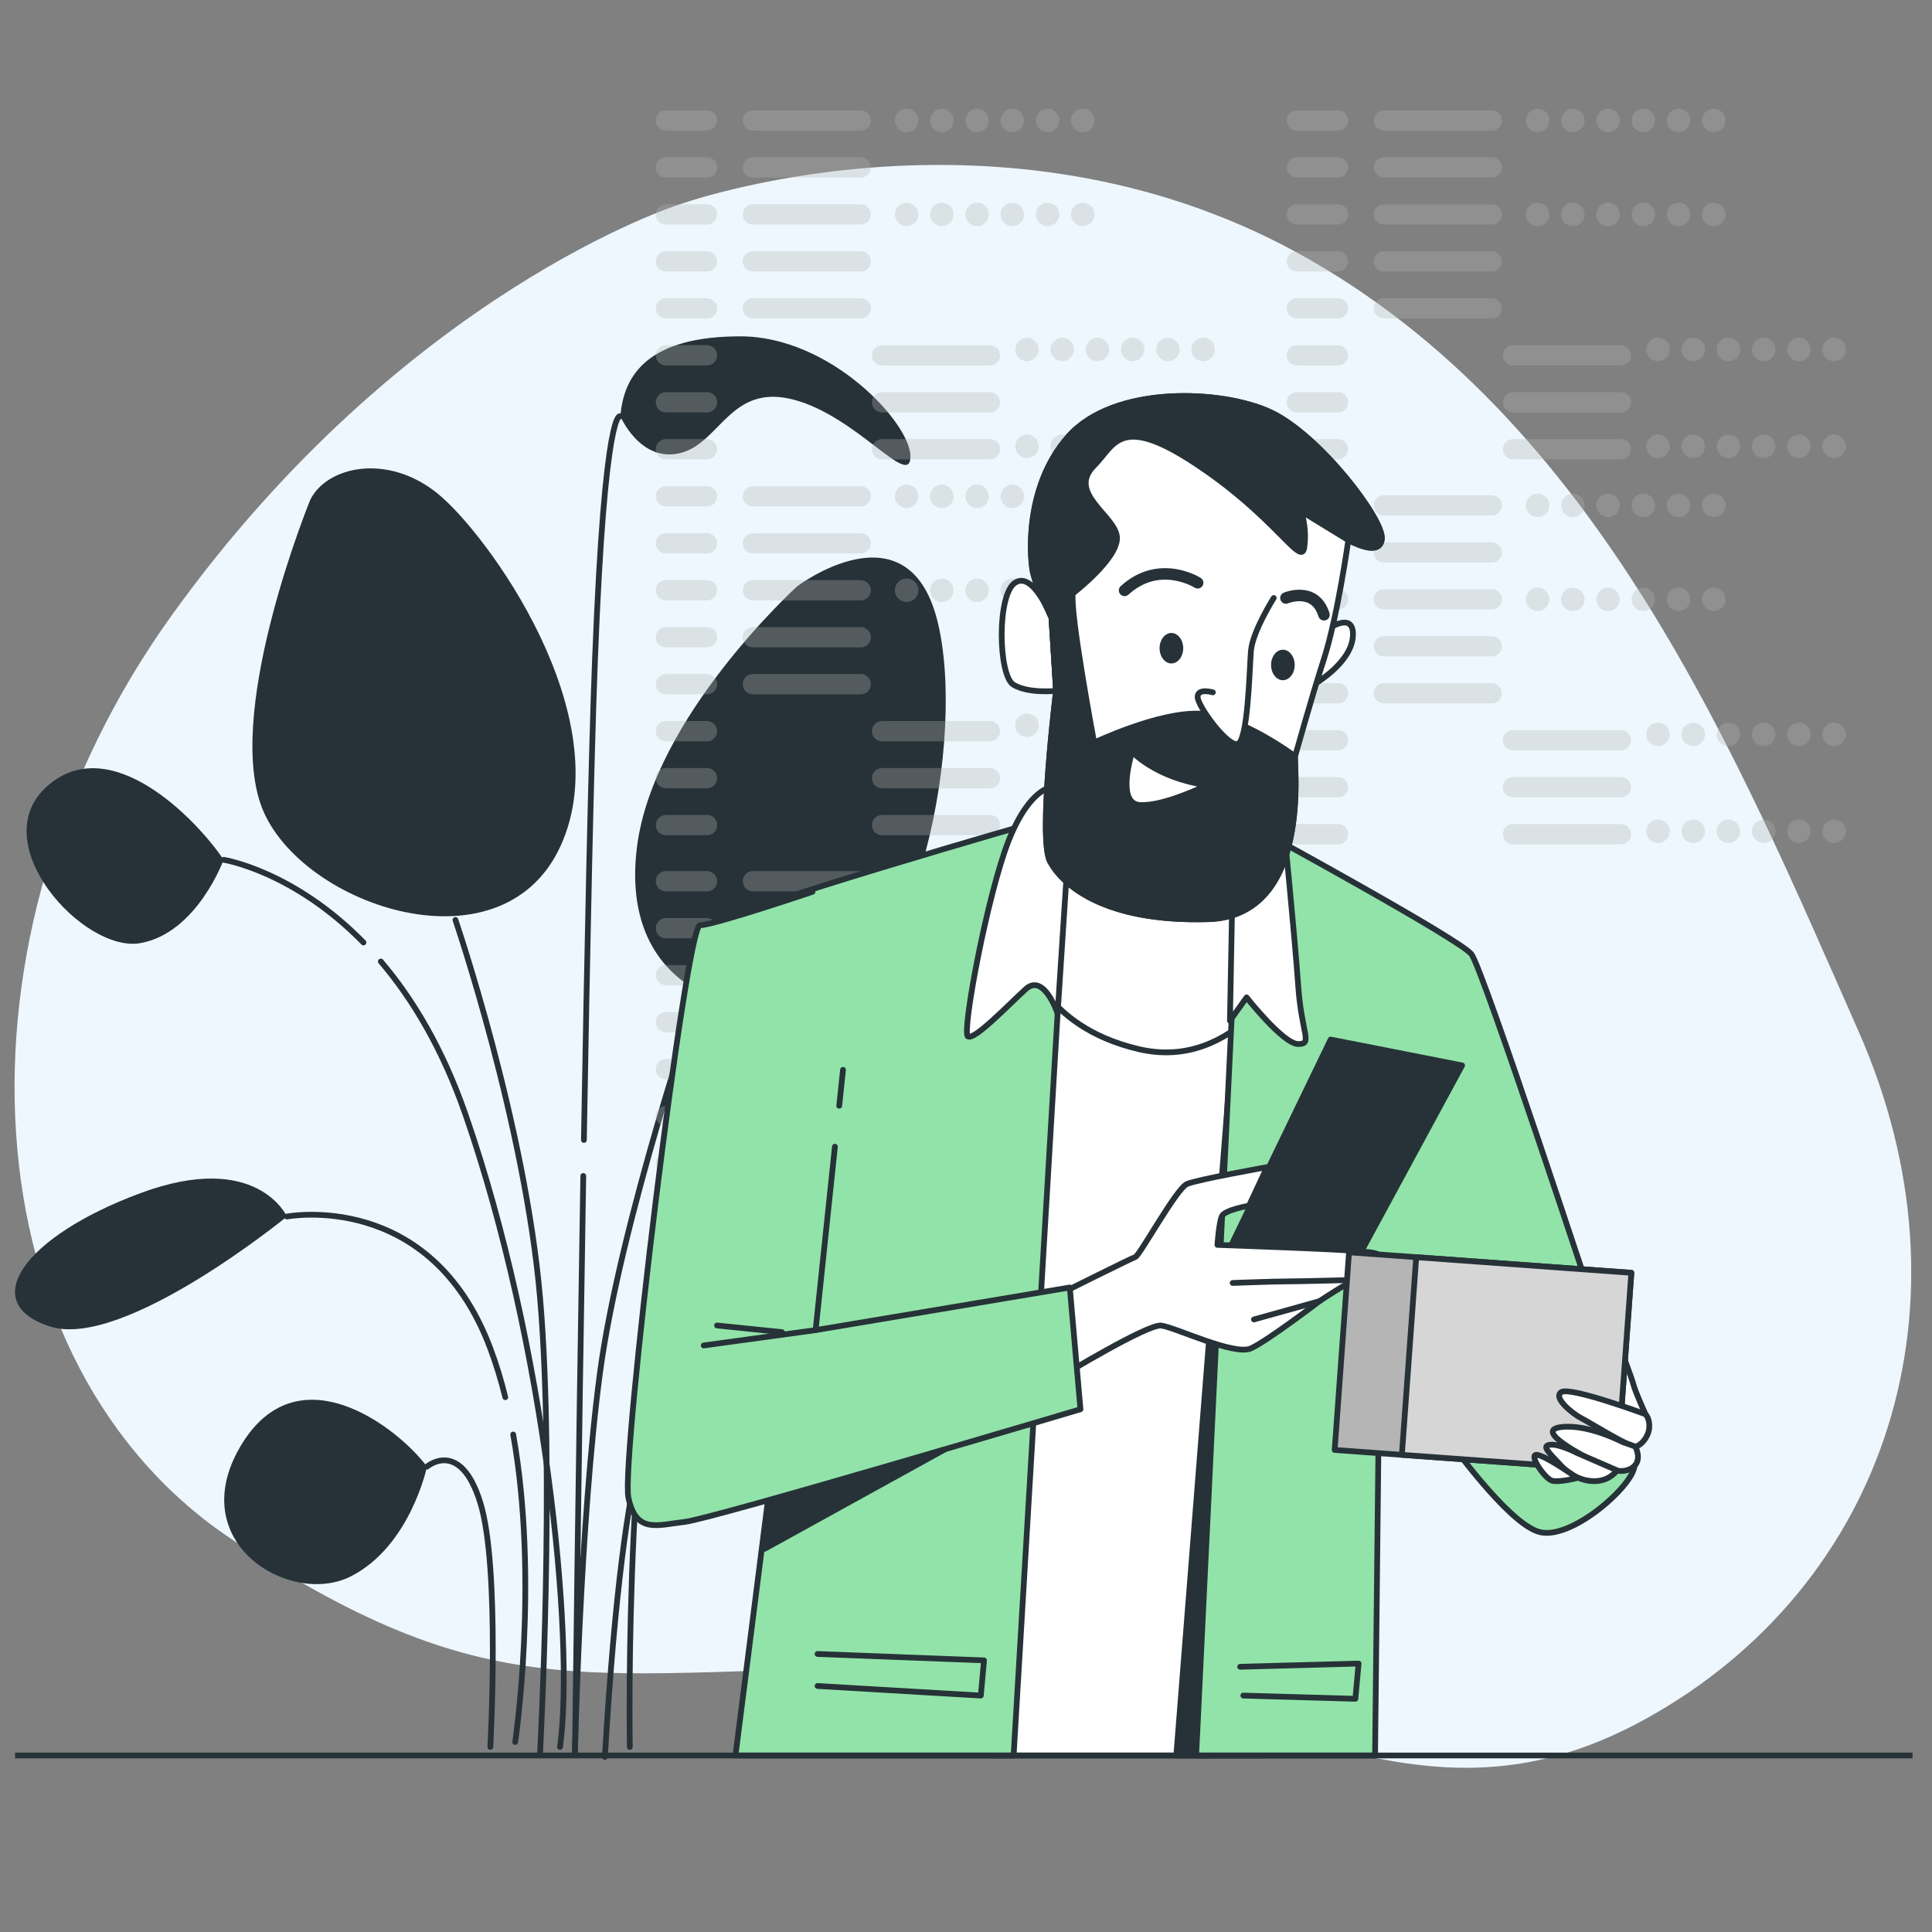 <svg width="336" height="336" viewBox="0 0 336 336" fill="none" xmlns="http://www.w3.org/2000/svg">
<rect x="0" y="0" width="336" height="336" fill="#808080" stroke="none"/>
<g clip-path="url(#clip0_467_2728)">
<path d="M117.904 35.648C117.904 35.648 173.619 15.335 225.884 44.103C278.149 72.872 302.299 131.997 323.209 179.319C344.12 226.641 328.283 275.716 286.134 298.977C243.984 322.239 217.707 290.188 160.21 290.051C102.712 289.915 86.83 298.306 40.627 267.91C-5.577 237.515 -10.496 163.09 29.943 106.905C70.383 50.719 117.904 35.648 117.904 35.648Z" fill="#EEF7FE"/>
<path d="M38.89 149.529C38.89 149.529 34.251 162.286 24.394 164.025C14.537 165.765 -2.859 146.63 8.158 136.773C19.176 126.915 34.252 142.571 38.89 149.529Z" fill="#263238"/>
<path d="M53.965 86.906C53.965 86.906 39.469 122.276 45.267 139.671C51.066 157.066 87.016 169.823 97.453 147.209C107.89 124.595 84.697 92.704 75.999 85.746C67.302 78.788 56.864 81.108 53.965 86.906Z" fill="#263238"/>
<path d="M138.623 101.982C138.623 101.982 113.69 124.596 110.791 147.209C107.892 169.823 124.707 177.941 142.102 175.041C159.497 172.142 168.195 128.074 162.976 107.779C157.758 87.486 138.623 101.982 138.623 101.982Z" fill="#263238"/>
<path d="M143.262 227.228C143.262 227.228 115.43 228.388 114.27 241.724C113.11 255.06 126.446 257.96 139.783 246.363C153.119 234.765 154.858 227.807 143.262 227.228Z" fill="#263238"/>
<path d="M74.26 255.06C74.26 255.06 71.361 268.976 60.924 274.195C50.487 279.414 31.932 268.397 41.789 251.581C51.646 234.765 69.041 248.102 74.26 255.06Z" fill="#263238"/>
<path d="M49.906 211.572C49.906 211.572 44.687 199.975 24.393 207.513C4.099 215.051 -4.019 226.647 8.737 230.706C21.494 234.765 49.906 211.572 49.906 211.572Z" fill="#263238"/>
<path d="M107.891 72.41C107.891 72.41 111.37 80.528 118.328 78.788C125.286 77.048 127.026 66.612 138.043 69.511C149.06 72.41 158.337 85.167 158.337 79.368C158.337 73.57 144.421 58.494 128.765 58.494C113.11 58.494 108.471 64.872 107.891 72.41Z" fill="#263238"/>
<path d="M79.205 159.992C79.205 159.992 91.335 195.515 93.934 225.84C96.533 256.165 93.934 304.685 93.934 304.685" stroke="#263238" stroke-miterlimit="10" stroke-linecap="round" stroke-linejoin="round"/>
<path d="M121.66 172.122C121.66 172.122 107.797 212.844 104.332 238.837C100.866 264.83 100 304.685 100 304.685" stroke="#263238" stroke-miterlimit="10" stroke-linecap="round" stroke-linejoin="round"/>
<path d="M114.73 244.902C114.73 244.902 108.665 246.635 105.199 305.552" stroke="#263238" stroke-miterlimit="10" stroke-linecap="round" stroke-linejoin="round"/>
<path d="M74.26 255.06C74.26 255.06 80.073 250.1 83.539 261.364C87.005 272.627 85.272 303.819 85.272 303.819" stroke="#263238" stroke-miterlimit="10" stroke-linecap="round" stroke-linejoin="round"/>
<path d="M89.25 249.478C93.783 274.877 89.602 302.952 89.602 302.952" stroke="#263238" stroke-miterlimit="10" stroke-linecap="round" stroke-linejoin="round"/>
<path d="M49.906 211.572C49.906 211.572 74.873 206.779 85.271 234.505C86.291 237.225 87.153 240.071 87.877 242.99" stroke="#263238" stroke-miterlimit="10" stroke-linecap="round" stroke-linejoin="round"/>
<path d="M154.107 184.713C154.107 184.713 159.326 173.116 179.62 180.654C199.914 188.192 208.032 199.789 195.276 203.848C182.519 207.906 154.107 184.713 154.107 184.713Z" fill="#263238"/>
<path d="M131.911 189.791C126.893 193.226 122.071 198.769 118.742 207.646C108.345 235.372 109.531 303.819 109.531 303.819" stroke="#263238" stroke-miterlimit="10" stroke-linecap="round" stroke-linejoin="round"/>
<path d="M154.106 184.713C154.106 184.713 145.829 183.124 136.822 187.068" stroke="#263238" stroke-miterlimit="10" stroke-linecap="round" stroke-linejoin="round"/>
<path d="M66.232 167.217C71.648 173.577 76.9 182.176 80.937 193.782C94.8 233.638 99.998 284.757 97.399 303.818" stroke="#263238" stroke-miterlimit="10" stroke-linecap="round" stroke-linejoin="round"/>
<path d="M38.889 149.529C38.889 149.529 50.978 151.415 63.216 163.912" stroke="#263238" stroke-miterlimit="10" stroke-linecap="round" stroke-linejoin="round"/>
<path d="M101.441 204.516C100.597 254.816 100 304.685 100 304.685" stroke="#263238" stroke-miterlimit="10" stroke-linecap="round" stroke-linejoin="round"/>
<path d="M107.891 72.41C107.891 72.41 105.199 69.883 103.467 114.938C102.794 132.445 102.12 164.997 101.549 198.258" stroke="#263238" stroke-miterlimit="10" stroke-linecap="round" stroke-linejoin="round"/>
<path d="M122.958 22.715H115.811C114.838 22.715 114.049 21.926 114.049 20.953C114.049 19.979 114.838 19.19 115.811 19.19H122.958C123.932 19.19 124.721 19.979 124.721 20.953C124.721 21.926 123.932 22.715 122.958 22.715ZM124.721 29.119C124.721 28.145 123.932 27.356 122.958 27.356H115.811C114.838 27.356 114.049 28.145 114.049 29.119C114.049 30.093 114.838 30.882 115.811 30.882H122.958C123.932 30.882 124.721 30.095 124.721 29.119ZM124.721 37.288C124.721 36.314 123.932 35.525 122.958 35.525H115.811C114.838 35.525 114.049 36.314 114.049 37.288C114.049 38.262 114.838 39.051 115.811 39.051H122.958C123.932 39.051 124.721 38.262 124.721 37.288ZM124.721 45.457C124.721 44.483 123.932 43.694 122.958 43.694H115.811C114.838 43.694 114.049 44.483 114.049 45.457C114.049 46.431 114.838 47.22 115.811 47.22H122.958C123.932 47.22 124.721 46.431 124.721 45.457ZM124.721 53.626C124.721 52.652 123.932 51.863 122.958 51.863H115.811C114.838 51.863 114.049 52.652 114.049 53.626C114.049 54.6 114.838 55.389 115.811 55.389H122.958C123.932 55.389 124.721 54.6 124.721 53.626ZM124.721 61.795C124.721 60.821 123.932 60.032 122.958 60.032H115.811C114.838 60.032 114.049 60.821 114.049 61.795C114.049 62.769 114.838 63.558 115.811 63.558H122.958C123.932 63.558 124.721 62.769 124.721 61.795ZM124.721 69.964C124.721 68.99 123.932 68.201 122.958 68.201H115.811C114.838 68.201 114.049 68.99 114.049 69.964C114.049 70.938 114.838 71.727 115.811 71.727H122.958C123.932 71.727 124.721 70.938 124.721 69.964ZM124.721 78.133C124.721 77.159 123.932 76.37 122.958 76.37H115.811C114.838 76.37 114.049 77.159 114.049 78.133C114.049 79.107 114.838 79.896 115.811 79.896H122.958C123.932 79.896 124.721 79.107 124.721 78.133ZM151.46 20.95C151.46 19.976 150.671 19.187 149.697 19.187H130.935C129.961 19.187 129.172 19.976 129.172 20.95C129.172 21.924 129.961 22.713 130.935 22.713H149.697C150.671 22.715 151.46 21.926 151.46 20.95ZM151.46 29.119C151.46 28.145 150.671 27.356 149.697 27.356H130.935C129.961 27.356 129.172 28.145 129.172 29.119C129.172 30.093 129.961 30.882 130.935 30.882H149.697C150.671 30.882 151.46 30.095 151.46 29.119ZM151.46 37.288C151.46 36.314 150.671 35.525 149.697 35.525H130.935C129.961 35.525 129.172 36.314 129.172 37.288C129.172 38.262 129.961 39.051 130.935 39.051H149.697C150.671 39.051 151.46 38.262 151.46 37.288ZM151.46 45.457C151.46 44.483 150.671 43.694 149.697 43.694H130.935C129.961 43.694 129.172 44.483 129.172 45.457C129.172 46.431 129.961 47.22 130.935 47.22H149.697C150.671 47.22 151.46 46.431 151.46 45.457ZM151.46 53.626C151.46 52.652 150.671 51.863 149.697 51.863H130.935C129.961 51.863 129.172 52.652 129.172 53.626C129.172 54.6 129.961 55.389 130.935 55.389H149.697C150.671 55.389 151.46 54.6 151.46 53.626ZM173.925 61.795C173.925 60.821 173.137 60.032 172.163 60.032H153.4C152.426 60.032 151.637 60.821 151.637 61.795C151.637 62.769 152.426 63.558 153.4 63.558H172.163C173.137 63.558 173.925 62.769 173.925 61.795ZM173.925 69.964C173.925 68.99 173.137 68.201 172.163 68.201H153.4C152.426 68.201 151.637 68.99 151.637 69.964C151.637 70.938 152.426 71.727 153.4 71.727H172.163C173.137 71.727 173.925 70.938 173.925 69.964ZM173.925 78.133C173.925 77.159 173.137 76.37 172.163 76.37H153.4C152.426 76.37 151.637 77.159 151.637 78.133C151.637 79.107 152.426 79.896 153.4 79.896H172.163C173.137 79.896 173.925 79.107 173.925 78.133ZM159.718 20.95C159.718 19.821 158.802 18.908 157.676 18.908C156.547 18.908 155.634 19.821 155.634 20.95C155.634 22.079 156.55 22.992 157.676 22.992C158.802 22.994 159.718 22.079 159.718 20.95ZM165.842 20.95C165.842 19.821 164.929 18.908 163.801 18.908C162.672 18.908 161.759 19.821 161.759 20.95C161.759 22.079 162.672 22.992 163.801 22.992C164.929 22.994 165.842 22.079 165.842 20.95ZM171.97 20.95C171.97 19.821 171.057 18.908 169.928 18.908C168.8 18.908 167.887 19.821 167.887 20.95C167.887 22.079 168.8 22.992 169.928 22.992C171.057 22.994 171.97 22.079 171.97 20.95ZM178.097 20.95C178.097 19.821 177.182 18.908 176.056 18.908C174.927 18.908 174.014 19.821 174.014 20.95C174.014 22.079 174.93 22.992 176.056 22.992C177.182 22.994 178.097 22.079 178.097 20.95ZM184.225 20.95C184.225 19.821 183.312 18.908 182.183 18.908C181.054 18.908 180.141 19.821 180.141 20.95C180.141 22.079 181.054 22.992 182.183 22.992C183.309 22.994 184.225 22.079 184.225 20.95ZM190.349 20.95C190.349 19.821 189.434 18.908 188.308 18.908C187.179 18.908 186.266 19.821 186.266 20.95C186.266 22.079 187.179 22.992 188.308 22.992C189.436 22.994 190.349 22.079 190.349 20.95ZM159.718 37.288C159.718 36.159 158.802 35.246 157.676 35.246C156.547 35.246 155.634 36.159 155.634 37.288C155.634 38.417 156.55 39.33 157.676 39.33C158.802 39.33 159.718 38.417 159.718 37.288ZM165.842 37.288C165.842 36.159 164.929 35.246 163.801 35.246C162.672 35.246 161.759 36.159 161.759 37.288C161.759 38.417 162.672 39.33 163.801 39.33C164.929 39.33 165.842 38.417 165.842 37.288ZM171.97 37.288C171.97 36.159 171.057 35.246 169.928 35.246C168.8 35.246 167.887 36.159 167.887 37.288C167.887 38.417 168.8 39.33 169.928 39.33C171.057 39.33 171.97 38.417 171.97 37.288ZM178.097 37.288C178.097 36.159 177.182 35.246 176.056 35.246C174.927 35.246 174.014 36.159 174.014 37.288C174.014 38.417 174.93 39.33 176.056 39.33C177.182 39.33 178.097 38.417 178.097 37.288ZM184.225 37.288C184.225 36.159 183.312 35.246 182.183 35.246C181.054 35.246 180.141 36.159 180.141 37.288C180.141 38.417 181.054 39.33 182.183 39.33C183.309 39.33 184.225 38.417 184.225 37.288ZM190.349 37.288C190.349 36.159 189.434 35.246 188.308 35.246C187.179 35.246 186.266 36.159 186.266 37.288C186.266 38.417 187.179 39.33 188.308 39.33C189.436 39.33 190.349 38.417 190.349 37.288ZM180.649 60.773C180.649 59.644 179.733 58.731 178.607 58.731C177.478 58.731 176.565 59.647 176.565 60.773C176.565 61.901 177.478 62.815 178.607 62.815C179.736 62.815 180.649 61.901 180.649 60.773ZM186.776 60.773C186.776 59.644 185.863 58.731 184.734 58.731C183.606 58.731 182.693 59.647 182.693 60.773C182.693 61.901 183.608 62.815 184.734 62.815C185.863 62.815 186.776 61.901 186.776 60.773ZM192.903 60.773C192.903 59.644 191.988 58.731 190.862 58.731C189.733 58.731 188.82 59.647 188.82 60.773C188.82 61.901 189.736 62.815 190.862 62.815C191.988 62.815 192.903 61.901 192.903 60.773ZM199.028 60.773C199.028 59.644 198.113 58.731 196.987 58.731C195.858 58.731 194.945 59.647 194.945 60.773C194.945 61.901 195.858 62.815 196.987 62.815C198.115 62.815 199.028 61.901 199.028 60.773ZM205.156 60.773C205.156 59.644 204.243 58.731 203.114 58.731C201.985 58.731 201.072 59.647 201.072 60.773C201.072 61.901 201.988 62.815 203.114 62.815C204.24 62.815 205.156 61.901 205.156 60.773ZM211.283 60.773C211.283 59.644 210.368 58.731 209.241 58.731C208.113 58.731 207.2 59.647 207.2 60.773C207.2 61.901 208.113 62.815 209.241 62.815C210.368 62.815 211.283 61.901 211.283 60.773ZM180.649 77.621C180.649 76.492 179.733 75.579 178.607 75.579C177.478 75.579 176.565 76.495 176.565 77.621C176.565 78.749 177.478 79.662 178.607 79.662C179.736 79.665 180.649 78.749 180.649 77.621ZM186.776 77.621C186.776 76.492 185.863 75.579 184.734 75.579C183.606 75.579 182.693 76.495 182.693 77.621C182.693 78.749 183.608 79.662 184.734 79.662C185.863 79.665 186.776 78.749 186.776 77.621ZM192.903 77.621C192.903 76.492 191.988 75.579 190.862 75.579C189.733 75.579 188.82 76.495 188.82 77.621C188.82 78.749 189.736 79.662 190.862 79.662C191.988 79.665 192.903 78.749 192.903 77.621ZM199.028 77.621C199.028 76.492 198.113 75.579 196.987 75.579C195.858 75.579 194.945 76.495 194.945 77.621C194.945 78.749 195.858 79.662 196.987 79.662C198.115 79.665 199.028 78.749 199.028 77.621ZM205.156 77.621C205.156 76.492 204.243 75.579 203.114 75.579C201.985 75.579 201.072 76.495 201.072 77.621C201.072 78.749 201.988 79.662 203.114 79.662C204.24 79.665 205.156 78.749 205.156 77.621ZM211.283 77.621C211.283 76.492 210.368 75.579 209.241 75.579C208.113 75.579 207.2 76.495 207.2 77.621C207.2 78.749 208.113 79.662 209.241 79.662C210.368 79.665 211.283 78.749 211.283 77.621Z" fill="#B2B2B2" fill-opacity="0.32"/>
<path d="M122.958 88.079H115.811C114.838 88.079 114.049 87.29 114.049 86.317C114.049 85.343 114.838 84.554 115.811 84.554H122.958C123.932 84.554 124.721 85.343 124.721 86.317C124.721 87.29 123.932 88.079 122.958 88.079ZM124.721 94.486C124.721 93.512 123.932 92.723 122.958 92.723H115.811C114.838 92.723 114.049 93.512 114.049 94.486C114.049 95.459 114.838 96.248 115.811 96.248H122.958C123.932 96.248 124.721 95.459 124.721 94.486ZM124.721 102.655C124.721 101.681 123.932 100.892 122.958 100.892H115.811C114.838 100.892 114.049 101.681 114.049 102.655C114.049 103.628 114.838 104.417 115.811 104.417H122.958C123.932 104.417 124.721 103.628 124.721 102.655ZM124.721 110.824C124.721 109.85 123.932 109.061 122.958 109.061H115.811C114.838 109.061 114.049 109.85 114.049 110.824C114.049 111.797 114.838 112.586 115.811 112.586H122.958C123.932 112.584 124.721 111.797 124.721 110.824ZM124.721 118.99C124.721 118.016 123.932 117.227 122.958 117.227H115.811C114.838 117.227 114.049 118.016 114.049 118.99C114.049 119.964 114.838 120.753 115.811 120.753H122.958C123.932 120.753 124.721 119.966 124.721 118.99ZM124.721 127.162C124.721 126.188 123.932 125.399 122.958 125.399H115.811C114.838 125.399 114.049 126.188 114.049 127.162C114.049 128.135 114.838 128.924 115.811 128.924H122.958C123.932 128.924 124.721 128.135 124.721 127.162ZM124.721 135.331C124.721 134.357 123.932 133.568 122.958 133.568H115.811C114.838 133.568 114.049 134.357 114.049 135.331C114.049 136.304 114.838 137.093 115.811 137.093H122.958C123.932 137.093 124.721 136.304 124.721 135.331ZM124.721 143.497C124.721 142.523 123.932 141.734 122.958 141.734H115.811C114.838 141.734 114.049 142.523 114.049 143.497C114.049 144.471 114.838 145.26 115.811 145.26H122.958C123.932 145.26 124.721 144.471 124.721 143.497ZM151.46 86.317C151.46 85.343 150.671 84.554 149.697 84.554H130.935C129.961 84.554 129.172 85.343 129.172 86.317C129.172 87.29 129.961 88.079 130.935 88.079H149.697C150.671 88.079 151.46 87.29 151.46 86.317ZM151.46 94.486C151.46 93.512 150.671 92.723 149.697 92.723H130.935C129.961 92.723 129.172 93.512 129.172 94.486C129.172 95.459 129.961 96.248 130.935 96.248H149.697C150.671 96.248 151.46 95.459 151.46 94.486ZM151.46 102.655C151.46 101.681 150.671 100.892 149.697 100.892H130.935C129.961 100.892 129.172 101.681 129.172 102.655C129.172 103.628 129.961 104.417 130.935 104.417H149.697C150.671 104.417 151.46 103.628 151.46 102.655ZM151.46 110.824C151.46 109.85 150.671 109.061 149.697 109.061H130.935C129.961 109.061 129.172 109.85 129.172 110.824C129.172 111.797 129.961 112.586 130.935 112.586H149.697C150.671 112.584 151.46 111.797 151.46 110.824ZM151.46 118.99C151.46 118.016 150.671 117.227 149.697 117.227H130.935C129.961 117.227 129.172 118.016 129.172 118.99C129.172 119.964 129.961 120.753 130.935 120.753H149.697C150.671 120.753 151.46 119.966 151.46 118.99ZM173.925 127.162C173.925 126.188 173.137 125.399 172.163 125.399H153.4C152.426 125.399 151.637 126.188 151.637 127.162C151.637 128.135 152.426 128.924 153.4 128.924H172.163C173.137 128.924 173.925 128.135 173.925 127.162ZM173.925 135.331C173.925 134.357 173.137 133.568 172.163 133.568H153.4C152.426 133.568 151.637 134.357 151.637 135.331C151.637 136.304 152.426 137.093 153.4 137.093H172.163C173.137 137.093 173.925 136.304 173.925 135.331ZM173.925 143.497C173.925 142.523 173.137 141.734 172.163 141.734H153.4C152.426 141.734 151.637 142.523 151.637 143.497C151.637 144.471 152.426 145.26 153.4 145.26H172.163C173.137 145.26 173.925 144.471 173.925 143.497ZM159.718 86.317C159.718 85.188 158.802 84.275 157.676 84.275C156.547 84.275 155.634 85.188 155.634 86.317C155.634 87.445 156.55 88.358 157.676 88.358C158.802 88.358 159.718 87.445 159.718 86.317ZM165.842 86.317C165.842 85.188 164.929 84.275 163.801 84.275C162.672 84.275 161.759 85.188 161.759 86.317C161.759 87.445 162.672 88.358 163.801 88.358C164.929 88.358 165.842 87.445 165.842 86.317ZM171.97 86.317C171.97 85.188 171.057 84.275 169.928 84.275C168.8 84.275 167.887 85.188 167.887 86.317C167.887 87.445 168.8 88.358 169.928 88.358C171.057 88.358 171.97 87.445 171.97 86.317ZM178.097 86.317C178.097 85.188 177.182 84.275 176.056 84.275C174.927 84.275 174.014 85.188 174.014 86.317C174.014 87.445 174.93 88.358 176.056 88.358C177.182 88.358 178.097 87.445 178.097 86.317ZM184.225 86.317C184.225 85.188 183.312 84.275 182.183 84.275C181.054 84.275 180.141 85.188 180.141 86.317C180.141 87.445 181.054 88.358 182.183 88.358C183.309 88.358 184.225 87.445 184.225 86.317ZM190.349 86.317C190.349 85.188 189.434 84.275 188.308 84.275C187.179 84.275 186.266 85.188 186.266 86.317C186.266 87.445 187.179 88.358 188.308 88.358C189.436 88.358 190.349 87.445 190.349 86.317ZM159.718 102.655C159.718 101.526 158.802 100.613 157.676 100.613C156.547 100.613 155.634 101.526 155.634 102.655C155.634 103.783 156.55 104.696 157.676 104.696C158.802 104.696 159.718 103.781 159.718 102.655ZM165.842 102.655C165.842 101.526 164.929 100.613 163.801 100.613C162.672 100.613 161.759 101.526 161.759 102.655C161.759 103.783 162.672 104.696 163.801 104.696C164.929 104.696 165.842 103.781 165.842 102.655ZM171.97 102.655C171.97 101.526 171.057 100.613 169.928 100.613C168.8 100.613 167.887 101.526 167.887 102.655C167.887 103.783 168.8 104.696 169.928 104.696C171.057 104.696 171.97 103.781 171.97 102.655ZM178.097 102.655C178.097 101.526 177.182 100.613 176.056 100.613C174.927 100.613 174.014 101.526 174.014 102.655C174.014 103.783 174.93 104.696 176.056 104.696C177.182 104.696 178.097 103.781 178.097 102.655ZM184.225 102.655C184.225 101.526 183.312 100.613 182.183 100.613C181.054 100.613 180.141 101.526 180.141 102.655C180.141 103.783 181.054 104.696 182.183 104.696C183.309 104.696 184.225 103.781 184.225 102.655ZM190.349 102.655C190.349 101.526 189.434 100.613 188.308 100.613C187.179 100.613 186.266 101.526 186.266 102.655C186.266 103.783 187.179 104.696 188.308 104.696C189.436 104.696 190.349 103.781 190.349 102.655ZM180.649 126.139C180.649 125.011 179.733 124.098 178.607 124.098C177.478 124.098 176.565 125.013 176.565 126.139C176.565 127.268 177.478 128.181 178.607 128.181C179.736 128.181 180.649 127.268 180.649 126.139ZM186.776 126.139C186.776 125.011 185.863 124.098 184.734 124.098C183.606 124.098 182.693 125.013 182.693 126.139C182.693 127.268 183.608 128.181 184.734 128.181C185.863 128.181 186.776 127.268 186.776 126.139ZM192.903 126.139C192.903 125.011 191.988 124.098 190.862 124.098C189.733 124.098 188.82 125.013 188.82 126.139C188.82 127.268 189.736 128.181 190.862 128.181C191.988 128.181 192.903 127.268 192.903 126.139ZM199.028 126.139C199.028 125.011 198.113 124.098 196.987 124.098C195.858 124.098 194.945 125.013 194.945 126.139C194.945 127.268 195.858 128.181 196.987 128.181C198.115 128.181 199.028 127.268 199.028 126.139ZM205.156 126.139C205.156 125.011 204.243 124.098 203.114 124.098C201.985 124.098 201.072 125.013 201.072 126.139C201.072 127.268 201.988 128.181 203.114 128.181C204.24 128.181 205.156 127.268 205.156 126.139ZM211.283 126.139C211.283 125.011 210.368 124.098 209.241 124.098C208.113 124.098 207.2 125.013 207.2 126.139C207.2 127.268 208.113 128.181 209.241 128.181C210.368 128.181 211.283 127.268 211.283 126.139ZM180.649 142.987C180.649 141.859 179.733 140.946 178.607 140.946C177.478 140.946 176.565 141.859 176.565 142.987C176.565 144.116 177.478 145.029 178.607 145.029C179.736 145.029 180.649 144.116 180.649 142.987ZM186.776 142.987C186.776 141.859 185.863 140.946 184.734 140.946C183.606 140.946 182.693 141.859 182.693 142.987C182.693 144.116 183.608 145.029 184.734 145.029C185.863 145.029 186.776 144.116 186.776 142.987ZM192.903 142.987C192.903 141.859 191.988 140.946 190.862 140.946C189.733 140.946 188.82 141.859 188.82 142.987C188.82 144.116 189.736 145.029 190.862 145.029C191.988 145.029 192.903 144.116 192.903 142.987ZM199.028 142.987C199.028 141.859 198.113 140.946 196.987 140.946C195.858 140.946 194.945 141.859 194.945 142.987C194.945 144.116 195.858 145.029 196.987 145.029C198.115 145.029 199.028 144.116 199.028 142.987ZM205.156 142.987C205.156 141.859 204.243 140.946 203.114 140.946C201.985 140.946 201.072 141.859 201.072 142.987C201.072 144.116 201.988 145.029 203.114 145.029C204.24 145.029 205.156 144.116 205.156 142.987ZM211.283 142.987C211.283 141.859 210.368 140.946 209.241 140.946C208.113 140.946 207.2 141.859 207.2 142.987C207.2 144.116 208.113 145.029 209.241 145.029C210.368 145.029 211.283 144.116 211.283 142.987Z" fill="#B2B2B2" fill-opacity="0.32"/>
<path d="M122.958 155.023H115.811C114.838 155.023 114.049 154.235 114.049 153.261C114.049 152.287 114.838 151.498 115.811 151.498H122.958C123.932 151.498 124.721 152.287 124.721 153.261C124.721 154.235 123.932 155.023 122.958 155.023ZM124.721 161.43C124.721 160.456 123.932 159.667 122.958 159.667H115.811C114.838 159.667 114.049 160.456 114.049 161.43C114.049 162.404 114.838 163.192 115.811 163.192H122.958C123.932 163.192 124.721 162.404 124.721 161.43ZM124.721 169.599C124.721 168.625 123.932 167.836 122.958 167.836H115.811C114.838 167.836 114.049 168.625 114.049 169.599C114.049 170.573 114.838 171.361 115.811 171.361H122.958C123.932 171.361 124.721 170.573 124.721 169.599ZM124.721 177.768C124.721 176.794 123.932 176.005 122.958 176.005H115.811C114.838 176.005 114.049 176.794 114.049 177.768C114.049 178.742 114.838 179.53 115.811 179.53H122.958C123.932 179.528 124.721 178.742 124.721 177.768ZM124.721 185.934C124.721 184.96 123.932 184.172 122.958 184.172H115.811C114.838 184.172 114.049 184.96 114.049 185.934C114.049 186.908 114.838 187.697 115.811 187.697H122.958C123.932 187.697 124.721 186.908 124.721 185.934ZM124.721 194.106C124.721 193.132 123.932 192.343 122.958 192.343H115.811C114.838 192.343 114.049 193.132 114.049 194.106C114.049 195.08 114.838 195.868 115.811 195.868H122.958C123.932 195.868 124.721 195.08 124.721 194.106ZM124.721 202.272C124.721 201.298 123.932 200.51 122.958 200.51H115.811C114.838 200.51 114.049 201.298 114.049 202.272C114.049 203.246 114.838 204.035 115.811 204.035H122.958C123.932 204.035 124.721 203.246 124.721 202.272ZM124.721 210.441C124.721 209.467 123.932 208.679 122.958 208.679H115.811C114.838 208.679 114.049 209.467 114.049 210.441C114.049 211.415 114.838 212.204 115.811 212.204H122.958C123.932 212.204 124.721 211.415 124.721 210.441ZM151.46 153.261C151.46 152.287 150.671 151.498 149.697 151.498H130.935C129.961 151.498 129.172 152.287 129.172 153.261C129.172 154.235 129.961 155.023 130.935 155.023H149.697C150.671 155.023 151.46 154.235 151.46 153.261ZM151.46 161.43C151.46 160.456 150.671 159.667 149.697 159.667H130.935C129.961 159.667 129.172 160.456 129.172 161.43C129.172 162.404 129.961 163.192 130.935 163.192H149.697C150.671 163.192 151.46 162.404 151.46 161.43ZM151.46 169.599C151.46 168.625 150.671 167.836 149.697 167.836H130.935C129.961 167.836 129.172 168.625 129.172 169.599C129.172 170.573 129.961 171.361 130.935 171.361H149.697C150.671 171.361 151.46 170.573 151.46 169.599ZM151.46 177.768C151.46 176.794 150.671 176.005 149.697 176.005H130.935C129.961 176.005 129.172 176.794 129.172 177.768C129.172 178.742 129.961 179.53 130.935 179.53H149.697C150.671 179.528 151.46 178.742 151.46 177.768ZM151.46 185.934C151.46 184.96 150.671 184.172 149.697 184.172H130.935C129.961 184.172 129.172 184.96 129.172 185.934C129.172 186.908 129.961 187.697 130.935 187.697H149.697C150.671 187.697 151.46 186.908 151.46 185.934ZM173.925 194.106C173.925 193.132 173.137 192.343 172.163 192.343H153.4C152.426 192.343 151.637 193.132 151.637 194.106C151.637 195.08 152.426 195.868 153.4 195.868H172.163C173.137 195.868 173.925 195.08 173.925 194.106ZM173.925 202.272C173.925 201.298 173.137 200.51 172.163 200.51H153.4C152.426 200.51 151.637 201.298 151.637 202.272C151.637 203.246 152.426 204.035 153.4 204.035H172.163C173.137 204.035 173.925 203.246 173.925 202.272ZM173.925 210.441C173.925 209.467 173.137 208.679 172.163 208.679H153.4C152.426 208.679 151.637 209.467 151.637 210.441C151.637 211.415 152.426 212.204 153.4 212.204H172.163C173.137 212.204 173.925 211.415 173.925 210.441ZM159.718 153.261C159.718 152.132 158.802 151.219 157.676 151.219C156.547 151.219 155.634 152.135 155.634 153.261C155.634 154.389 156.55 155.302 157.676 155.302C158.802 155.302 159.718 154.389 159.718 153.261ZM165.842 153.261C165.842 152.132 164.929 151.219 163.801 151.219C162.672 151.219 161.759 152.135 161.759 153.261C161.759 154.389 162.672 155.302 163.801 155.302C164.929 155.302 165.842 154.389 165.842 153.261ZM171.97 153.261C171.97 152.132 171.057 151.219 169.928 151.219C168.8 151.219 167.887 152.135 167.887 153.261C167.887 154.389 168.8 155.302 169.928 155.302C171.057 155.302 171.97 154.389 171.97 153.261ZM178.097 153.261C178.097 152.132 177.182 151.219 176.056 151.219C174.927 151.219 174.014 152.135 174.014 153.261C174.014 154.389 174.93 155.302 176.056 155.302C177.182 155.302 178.097 154.389 178.097 153.261ZM184.225 153.261C184.225 152.132 183.312 151.219 182.183 151.219C181.054 151.219 180.141 152.135 180.141 153.261C180.141 154.389 181.054 155.302 182.183 155.302C183.309 155.302 184.225 154.389 184.225 153.261ZM190.349 153.261C190.349 152.132 189.434 151.219 188.308 151.219C187.179 151.219 186.266 152.135 186.266 153.261C186.266 154.389 187.179 155.302 188.308 155.302C189.436 155.302 190.349 154.389 190.349 153.261ZM159.718 169.599C159.718 168.47 158.802 167.557 157.676 167.557C156.547 167.557 155.634 168.473 155.634 169.599C155.634 170.727 156.55 171.64 157.676 171.64C158.802 171.64 159.718 170.727 159.718 169.599ZM165.842 169.599C165.842 168.47 164.929 167.557 163.801 167.557C162.672 167.557 161.759 168.473 161.759 169.599C161.759 170.727 162.672 171.64 163.801 171.64C164.929 171.64 165.842 170.727 165.842 169.599ZM171.97 169.599C171.97 168.47 171.057 167.557 169.928 167.557C168.8 167.557 167.887 168.473 167.887 169.599C167.887 170.727 168.8 171.64 169.928 171.64C171.057 171.64 171.97 170.727 171.97 169.599ZM178.097 169.599C178.097 168.47 177.182 167.557 176.056 167.557C174.927 167.557 174.014 168.473 174.014 169.599C174.014 170.727 174.93 171.64 176.056 171.64C177.182 171.64 178.097 170.727 178.097 169.599ZM184.225 169.599C184.225 168.47 183.312 167.557 182.183 167.557C181.054 167.557 180.141 168.473 180.141 169.599C180.141 170.727 181.054 171.64 182.183 171.64C183.309 171.64 184.225 170.727 184.225 169.599ZM190.349 169.599C190.349 168.47 189.434 167.557 188.308 167.557C187.179 167.557 186.266 168.473 186.266 169.599C186.266 170.727 187.179 171.64 188.308 171.64C189.436 171.64 190.349 170.727 190.349 169.599ZM180.649 193.084C180.649 191.955 179.733 191.042 178.607 191.042C177.478 191.042 176.565 191.958 176.565 193.084C176.565 194.212 177.478 195.125 178.607 195.125C179.736 195.125 180.649 194.21 180.649 193.084ZM186.776 193.084C186.776 191.955 185.863 191.042 184.734 191.042C183.606 191.042 182.693 191.958 182.693 193.084C182.693 194.212 183.608 195.125 184.734 195.125C185.863 195.125 186.776 194.21 186.776 193.084ZM192.903 193.084C192.903 191.955 191.988 191.042 190.862 191.042C189.733 191.042 188.82 191.958 188.82 193.084C188.82 194.212 189.736 195.125 190.862 195.125C191.988 195.125 192.903 194.21 192.903 193.084ZM199.028 193.084C199.028 191.955 198.113 191.042 196.987 191.042C195.858 191.042 194.945 191.958 194.945 193.084C194.945 194.212 195.858 195.125 196.987 195.125C198.115 195.125 199.028 194.21 199.028 193.084ZM205.156 193.084C205.156 191.955 204.243 191.042 203.114 191.042C201.985 191.042 201.072 191.958 201.072 193.084C201.072 194.212 201.988 195.125 203.114 195.125C204.24 195.125 205.156 194.21 205.156 193.084ZM211.283 193.084C211.283 191.955 210.368 191.042 209.241 191.042C208.113 191.042 207.2 191.958 207.2 193.084C207.2 194.212 208.113 195.125 209.241 195.125C210.368 195.125 211.283 194.21 211.283 193.084ZM180.649 209.931C180.649 208.803 179.733 207.89 178.607 207.89C177.478 207.89 176.565 208.803 176.565 209.931C176.565 211.06 177.478 211.973 178.607 211.973C179.736 211.973 180.649 211.06 180.649 209.931ZM186.776 209.931C186.776 208.803 185.863 207.89 184.734 207.89C183.606 207.89 182.693 208.803 182.693 209.931C182.693 211.06 183.608 211.973 184.734 211.973C185.863 211.973 186.776 211.06 186.776 209.931ZM192.903 209.931C192.903 208.803 191.988 207.89 190.862 207.89C189.733 207.89 188.82 208.803 188.82 209.931C188.82 211.06 189.736 211.973 190.862 211.973C191.988 211.973 192.903 211.06 192.903 209.931ZM199.028 209.931C199.028 208.803 198.113 207.89 196.987 207.89C195.858 207.89 194.945 208.803 194.945 209.931C194.945 211.06 195.858 211.973 196.987 211.973C198.115 211.973 199.028 211.06 199.028 209.931ZM205.156 209.931C205.156 208.803 204.243 207.89 203.114 207.89C201.985 207.89 201.072 208.803 201.072 209.931C201.072 211.06 201.988 211.973 203.114 211.973C204.24 211.973 205.156 211.06 205.156 209.931ZM211.283 209.931C211.283 208.803 210.368 207.89 209.241 207.89C208.113 207.89 207.2 208.803 207.2 209.931C207.2 211.06 208.113 211.973 209.241 211.973C210.368 211.973 211.283 211.06 211.283 209.931Z" fill="#B2B2B2" fill-opacity="0.32"/>
<path d="M232.697 22.715H225.55C224.576 22.715 223.787 21.926 223.787 20.953C223.787 19.979 224.576 19.19 225.55 19.19H232.697C233.671 19.19 234.459 19.979 234.459 20.953C234.459 21.926 233.671 22.715 232.697 22.715ZM234.459 29.119C234.459 28.145 233.671 27.356 232.697 27.356H225.55C224.576 27.356 223.787 28.145 223.787 29.119C223.787 30.093 224.576 30.882 225.55 30.882H232.697C233.671 30.882 234.459 30.095 234.459 29.119ZM234.459 37.288C234.459 36.314 233.671 35.525 232.697 35.525H225.55C224.576 35.525 223.787 36.314 223.787 37.288C223.787 38.262 224.576 39.051 225.55 39.051H232.697C233.671 39.051 234.459 38.262 234.459 37.288ZM234.459 45.457C234.459 44.483 233.671 43.694 232.697 43.694H225.55C224.576 43.694 223.787 44.483 223.787 45.457C223.787 46.431 224.576 47.22 225.55 47.22H232.697C233.671 47.22 234.459 46.431 234.459 45.457ZM234.459 53.626C234.459 52.652 233.671 51.863 232.697 51.863H225.55C224.576 51.863 223.787 52.652 223.787 53.626C223.787 54.6 224.576 55.389 225.55 55.389H232.697C233.671 55.389 234.459 54.6 234.459 53.626ZM234.459 61.795C234.459 60.821 233.671 60.032 232.697 60.032H225.55C224.576 60.032 223.787 60.821 223.787 61.795C223.787 62.769 224.576 63.558 225.55 63.558H232.697C233.671 63.558 234.459 62.769 234.459 61.795ZM234.459 69.964C234.459 68.99 233.671 68.201 232.697 68.201H225.55C224.576 68.201 223.787 68.99 223.787 69.964C223.787 70.938 224.576 71.727 225.55 71.727H232.697C233.671 71.727 234.459 70.938 234.459 69.964ZM234.459 78.133C234.459 77.159 233.671 76.37 232.697 76.37H225.55C224.576 76.37 223.787 77.159 223.787 78.133C223.787 79.107 224.576 79.896 225.55 79.896H232.697C233.671 79.896 234.459 79.107 234.459 78.133ZM261.198 20.95C261.198 19.976 260.409 19.187 259.436 19.187H240.673C239.699 19.187 238.91 19.976 238.91 20.95C238.91 21.924 239.699 22.713 240.673 22.713H259.436C260.409 22.715 261.198 21.926 261.198 20.95ZM261.198 29.119C261.198 28.145 260.409 27.356 259.436 27.356H240.673C239.699 27.356 238.91 28.145 238.91 29.119C238.91 30.093 239.699 30.882 240.673 30.882H259.436C260.409 30.882 261.198 30.095 261.198 29.119ZM261.198 37.288C261.198 36.314 260.409 35.525 259.436 35.525H240.673C239.699 35.525 238.91 36.314 238.91 37.288C238.91 38.262 239.699 39.051 240.673 39.051H259.436C260.409 39.051 261.198 38.262 261.198 37.288ZM261.198 45.457C261.198 44.483 260.409 43.694 259.436 43.694H240.673C239.699 43.694 238.91 44.483 238.91 45.457C238.91 46.431 239.699 47.22 240.673 47.22H259.436C260.409 47.22 261.198 46.431 261.198 45.457ZM261.198 53.626C261.198 52.652 260.409 51.863 259.436 51.863H240.673C239.699 51.863 238.91 52.652 238.91 53.626C238.91 54.6 239.699 55.389 240.673 55.389H259.436C260.409 55.389 261.198 54.6 261.198 53.626ZM283.661 61.795C283.661 60.821 282.872 60.032 281.898 60.032H263.136C262.162 60.032 261.373 60.821 261.373 61.795C261.373 62.769 262.162 63.558 263.136 63.558H281.898C282.872 63.558 283.661 62.769 283.661 61.795ZM283.661 69.964C283.661 68.99 282.872 68.201 281.898 68.201H263.136C262.162 68.201 261.373 68.99 261.373 69.964C261.373 70.938 262.162 71.727 263.136 71.727H281.898C282.872 71.727 283.661 70.938 283.661 69.964ZM283.661 78.133C283.661 77.159 282.872 76.37 281.898 76.37H263.136C262.162 76.37 261.373 77.159 261.373 78.133C261.373 79.107 262.162 79.896 263.136 79.896H281.898C282.872 79.896 283.661 79.107 283.661 78.133ZM269.456 20.95C269.456 19.821 268.54 18.908 267.414 18.908C266.286 18.908 265.373 19.821 265.373 20.95C265.373 22.079 266.286 22.992 267.414 22.992C268.54 22.994 269.456 22.079 269.456 20.95ZM275.581 20.95C275.581 19.821 274.665 18.908 273.539 18.908C272.413 18.908 271.498 19.821 271.498 20.95C271.498 22.079 272.413 22.992 273.539 22.992C274.665 22.992 275.581 22.079 275.581 20.95ZM281.708 20.95C281.708 19.821 280.793 18.908 279.667 18.908C278.538 18.908 277.625 19.821 277.625 20.95C277.625 22.079 278.541 22.992 279.667 22.992C280.793 22.994 281.708 22.079 281.708 20.95ZM287.836 20.95C287.836 19.821 286.923 18.908 285.794 18.908C284.665 18.908 283.752 19.821 283.752 20.95C283.752 22.079 284.665 22.992 285.794 22.992C286.92 22.994 287.836 22.079 287.836 20.95ZM293.96 20.95C293.96 19.821 293.047 18.908 291.919 18.908C290.79 18.908 289.877 19.821 289.877 20.95C289.877 22.079 290.793 22.992 291.919 22.992C293.047 22.994 293.96 22.079 293.96 20.95ZM300.088 20.95C300.088 19.821 299.172 18.908 298.044 18.908C296.915 18.908 296.002 19.821 296.002 20.95C296.002 22.079 296.918 22.992 298.044 22.992C299.172 22.994 300.088 22.079 300.088 20.95ZM269.456 37.288C269.456 36.159 268.54 35.246 267.414 35.246C266.286 35.246 265.373 36.159 265.373 37.288C265.373 38.417 266.286 39.33 267.414 39.33C268.54 39.33 269.456 38.417 269.456 37.288ZM275.581 37.288C275.581 36.159 274.665 35.246 273.539 35.246C272.413 35.246 271.498 36.159 271.498 37.288C271.498 38.417 272.413 39.33 273.539 39.33C274.665 39.33 275.581 38.417 275.581 37.288ZM281.708 37.288C281.708 36.159 280.793 35.246 279.667 35.246C278.538 35.246 277.625 36.159 277.625 37.288C277.625 38.417 278.541 39.33 279.667 39.33C280.793 39.33 281.708 38.417 281.708 37.288ZM287.836 37.288C287.836 36.159 286.923 35.246 285.794 35.246C284.665 35.246 283.752 36.159 283.752 37.288C283.752 38.417 284.665 39.33 285.794 39.33C286.92 39.33 287.836 38.417 287.836 37.288ZM293.96 37.288C293.96 36.159 293.047 35.246 291.919 35.246C290.79 35.246 289.877 36.159 289.877 37.288C289.877 38.417 290.793 39.33 291.919 39.33C293.047 39.33 293.96 38.417 293.96 37.288ZM300.088 37.288C300.088 36.159 299.172 35.246 298.044 35.246C296.915 35.246 296.002 36.159 296.002 37.288C296.002 38.417 296.918 39.33 298.044 39.33C299.172 39.33 300.088 38.417 300.088 37.288ZM290.387 60.773C290.387 59.644 289.471 58.731 288.345 58.731C287.217 58.731 286.304 59.647 286.304 60.773C286.304 61.901 287.217 62.815 288.345 62.815C289.474 62.815 290.387 61.901 290.387 60.773ZM296.514 60.773C296.514 59.644 295.599 58.731 294.473 58.731C293.347 58.731 292.431 59.647 292.431 60.773C292.431 61.901 293.344 62.815 294.473 62.815C295.601 62.815 296.514 61.901 296.514 60.773ZM302.639 60.773C302.639 59.644 301.726 58.731 300.598 58.731C299.469 58.731 298.556 59.647 298.556 60.773C298.556 61.901 299.471 62.815 300.598 62.815C301.726 62.815 302.639 61.901 302.639 60.773ZM308.767 60.773C308.767 59.644 307.851 58.731 306.725 58.731C305.599 58.731 304.683 59.647 304.683 60.773C304.683 61.901 305.599 62.815 306.725 62.815C307.851 62.815 308.767 61.901 308.767 60.773ZM314.894 60.773C314.894 59.644 313.978 58.731 312.852 58.731C311.724 58.731 310.811 59.647 310.811 60.773C310.811 61.901 311.724 62.815 312.852 62.815C313.978 62.815 314.894 61.901 314.894 60.773ZM321.019 60.773C321.019 59.644 320.106 58.731 318.977 58.731C317.849 58.731 316.936 59.647 316.936 60.773C316.936 61.901 317.849 62.815 318.977 62.815C320.106 62.815 321.019 61.901 321.019 60.773ZM290.387 77.621C290.387 76.492 289.471 75.579 288.345 75.579C287.217 75.579 286.304 76.495 286.304 77.621C286.304 78.749 287.217 79.662 288.345 79.662C289.474 79.665 290.387 78.749 290.387 77.621ZM296.514 77.621C296.514 76.492 295.599 75.579 294.473 75.579C293.347 75.579 292.431 76.495 292.431 77.621C292.431 78.749 293.344 79.662 294.473 79.662C295.601 79.662 296.514 78.749 296.514 77.621ZM302.639 77.621C302.639 76.492 301.726 75.579 300.598 75.579C299.469 75.579 298.556 76.495 298.556 77.621C298.556 78.749 299.471 79.662 300.598 79.662C301.726 79.665 302.639 78.749 302.639 77.621ZM308.767 77.621C308.767 76.492 307.851 75.579 306.725 75.579C305.599 75.579 304.683 76.495 304.683 77.621C304.683 78.749 305.599 79.662 306.725 79.662C307.851 79.662 308.767 78.749 308.767 77.621ZM314.894 77.621C314.894 76.492 313.978 75.579 312.852 75.579C311.724 75.579 310.811 76.495 310.811 77.621C310.811 78.749 311.724 79.662 312.852 79.662C313.978 79.665 314.894 78.749 314.894 77.621ZM321.019 77.621C321.019 76.492 320.106 75.579 318.977 75.579C317.849 75.579 316.936 76.495 316.936 77.621C316.936 78.749 317.849 79.662 318.977 79.662C320.106 79.662 321.019 78.749 321.019 77.621Z" fill="#B2B2B2" fill-opacity="0.32"/>
<path d="M232.697 89.659H225.55C224.576 89.659 223.787 88.871 223.787 87.897C223.787 86.923 224.576 86.134 225.55 86.134H232.697C233.671 86.134 234.459 86.923 234.459 87.897C234.459 88.871 233.671 89.659 232.697 89.659ZM234.459 96.063C234.459 95.089 233.671 94.3 232.697 94.3H225.55C224.576 94.3 223.787 95.089 223.787 96.063C223.787 97.037 224.576 97.826 225.55 97.826H232.697C233.671 97.826 234.459 97.04 234.459 96.063ZM234.459 104.232C234.459 103.258 233.671 102.469 232.697 102.469H225.55C224.576 102.469 223.787 103.258 223.787 104.232C223.787 105.206 224.576 105.995 225.55 105.995H232.697C233.671 105.995 234.459 105.206 234.459 104.232ZM234.459 112.401C234.459 111.427 233.671 110.638 232.697 110.638H225.55C224.576 110.638 223.787 111.427 223.787 112.401C223.787 113.375 224.576 114.164 225.55 114.164H232.697C233.671 114.164 234.459 113.375 234.459 112.401ZM234.459 120.57C234.459 119.596 233.671 118.807 232.697 118.807H225.55C224.576 118.807 223.787 119.596 223.787 120.57C223.787 121.544 224.576 122.333 225.55 122.333H232.697C233.671 122.333 234.459 121.544 234.459 120.57ZM234.459 128.739C234.459 127.765 233.671 126.976 232.697 126.976H225.55C224.576 126.976 223.787 127.765 223.787 128.739C223.787 129.713 224.576 130.502 225.55 130.502H232.697C233.671 130.502 234.459 129.713 234.459 128.739ZM234.459 136.908C234.459 135.934 233.671 135.145 232.697 135.145H225.55C224.576 135.145 223.787 135.934 223.787 136.908C223.787 137.882 224.576 138.671 225.55 138.671H232.697C233.671 138.671 234.459 137.882 234.459 136.908ZM234.459 145.077C234.459 144.103 233.671 143.314 232.697 143.314H225.55C224.576 143.314 223.787 144.103 223.787 145.077C223.787 146.051 224.576 146.84 225.55 146.84H232.697C233.671 146.84 234.459 146.051 234.459 145.077ZM261.198 87.894C261.198 86.92 260.409 86.132 259.436 86.132H240.673C239.699 86.132 238.91 86.92 238.91 87.894C238.91 88.868 239.699 89.657 240.673 89.657H259.436C260.409 89.659 261.198 88.871 261.198 87.894ZM261.198 96.063C261.198 95.089 260.409 94.3 259.436 94.3H240.673C239.699 94.3 238.91 95.089 238.91 96.063C238.91 97.037 239.699 97.826 240.673 97.826H259.436C260.409 97.826 261.198 97.04 261.198 96.063ZM261.198 104.232C261.198 103.258 260.409 102.469 259.436 102.469H240.673C239.699 102.469 238.91 103.258 238.91 104.232C238.91 105.206 239.699 105.995 240.673 105.995H259.436C260.409 105.995 261.198 105.206 261.198 104.232ZM261.198 112.401C261.198 111.427 260.409 110.638 259.436 110.638H240.673C239.699 110.638 238.91 111.427 238.91 112.401C238.91 113.375 239.699 114.164 240.673 114.164H259.436C260.409 114.164 261.198 113.375 261.198 112.401ZM261.198 120.57C261.198 119.596 260.409 118.807 259.436 118.807H240.673C239.699 118.807 238.91 119.596 238.91 120.57C238.91 121.544 239.699 122.333 240.673 122.333H259.436C260.409 122.333 261.198 121.544 261.198 120.57ZM283.661 128.739C283.661 127.765 282.872 126.976 281.898 126.976H263.136C262.162 126.976 261.373 127.765 261.373 128.739C261.373 129.713 262.162 130.502 263.136 130.502H281.898C282.872 130.502 283.661 129.713 283.661 128.739ZM283.661 136.908C283.661 135.934 282.872 135.145 281.898 135.145H263.136C262.162 135.145 261.373 135.934 261.373 136.908C261.373 137.882 262.162 138.671 263.136 138.671H281.898C282.872 138.671 283.661 137.882 283.661 136.908ZM283.661 145.077C283.661 144.103 282.872 143.314 281.898 143.314H263.136C262.162 143.314 261.373 144.103 261.373 145.077C261.373 146.051 262.162 146.84 263.136 146.84H281.898C282.872 146.84 283.661 146.051 283.661 145.077ZM269.456 87.894C269.456 86.766 268.54 85.853 267.414 85.853C266.286 85.853 265.373 86.768 265.373 87.894C265.373 89.023 266.286 89.936 267.414 89.936C268.54 89.938 269.456 89.023 269.456 87.894ZM275.581 87.894C275.581 86.766 274.665 85.853 273.539 85.853C272.413 85.853 271.498 86.768 271.498 87.894C271.498 89.023 272.413 89.936 273.539 89.936C274.665 89.936 275.581 89.023 275.581 87.894ZM281.708 87.894C281.708 86.766 280.793 85.853 279.667 85.853C278.538 85.853 277.625 86.768 277.625 87.894C277.625 89.023 278.541 89.936 279.667 89.936C280.793 89.938 281.708 89.023 281.708 87.894ZM287.836 87.894C287.836 86.766 286.923 85.853 285.794 85.853C284.665 85.853 283.752 86.768 283.752 87.894C283.752 89.023 284.665 89.936 285.794 89.936C286.92 89.938 287.836 89.023 287.836 87.894ZM293.96 87.894C293.96 86.766 293.047 85.853 291.919 85.853C290.79 85.853 289.877 86.768 289.877 87.894C289.877 89.023 290.793 89.936 291.919 89.936C293.047 89.938 293.96 89.023 293.96 87.894ZM300.088 87.894C300.088 86.766 299.172 85.853 298.044 85.853C296.915 85.853 296.002 86.768 296.002 87.894C296.002 89.023 296.918 89.936 298.044 89.936C299.172 89.938 300.088 89.023 300.088 87.894ZM269.456 104.232C269.456 103.104 268.54 102.19 267.414 102.19C266.286 102.19 265.373 103.106 265.373 104.232C265.373 105.361 266.286 106.274 267.414 106.274C268.54 106.274 269.456 105.361 269.456 104.232ZM275.581 104.232C275.581 103.104 274.665 102.19 273.539 102.19C272.413 102.19 271.498 103.106 271.498 104.232C271.498 105.361 272.413 106.274 273.539 106.274C274.665 106.274 275.581 105.361 275.581 104.232ZM281.708 104.232C281.708 103.104 280.793 102.19 279.667 102.19C278.538 102.19 277.625 103.106 277.625 104.232C277.625 105.361 278.541 106.274 279.667 106.274C280.793 106.274 281.708 105.361 281.708 104.232ZM287.836 104.232C287.836 103.104 286.923 102.19 285.794 102.19C284.665 102.19 283.752 103.106 283.752 104.232C283.752 105.361 284.665 106.274 285.794 106.274C286.92 106.274 287.836 105.361 287.836 104.232ZM293.96 104.232C293.96 103.104 293.047 102.19 291.919 102.19C290.79 102.19 289.877 103.106 289.877 104.232C289.877 105.361 290.793 106.274 291.919 106.274C293.047 106.274 293.96 105.361 293.96 104.232ZM300.088 104.232C300.088 103.104 299.172 102.19 298.044 102.19C296.915 102.19 296.002 103.106 296.002 104.232C296.002 105.361 296.918 106.274 298.044 106.274C299.172 106.274 300.088 105.361 300.088 104.232ZM290.387 127.717C290.387 126.591 289.471 125.675 288.345 125.675C287.217 125.675 286.304 126.591 286.304 127.717C286.304 128.846 287.217 129.759 288.345 129.759C289.474 129.759 290.387 128.846 290.387 127.717ZM296.514 127.717C296.514 126.591 295.599 125.675 294.473 125.675C293.347 125.675 292.431 126.591 292.431 127.717C292.431 128.846 293.344 129.759 294.473 129.759C295.601 129.759 296.514 128.846 296.514 127.717ZM302.639 127.717C302.639 126.591 301.726 125.675 300.598 125.675C299.469 125.675 298.556 126.591 298.556 127.717C298.556 128.846 299.471 129.759 300.598 129.759C301.726 129.759 302.639 128.846 302.639 127.717ZM308.767 127.717C308.767 126.591 307.851 125.675 306.725 125.675C305.599 125.675 304.683 126.591 304.683 127.717C304.683 128.846 305.599 129.759 306.725 129.759C307.851 129.759 308.767 128.846 308.767 127.717ZM314.894 127.717C314.894 126.591 313.978 125.675 312.852 125.675C311.724 125.675 310.811 126.591 310.811 127.717C310.811 128.846 311.724 129.759 312.852 129.759C313.978 129.759 314.894 128.846 314.894 127.717ZM321.019 127.717C321.019 126.591 320.106 125.675 318.977 125.675C317.849 125.675 316.936 126.591 316.936 127.717C316.936 128.846 317.849 129.759 318.977 129.759C320.106 129.759 321.019 128.846 321.019 127.717ZM290.387 144.565C290.387 143.436 289.471 142.523 288.345 142.523C287.217 142.523 286.304 143.436 286.304 144.565C286.304 145.693 287.217 146.606 288.345 146.606C289.474 146.606 290.387 145.693 290.387 144.565ZM296.514 144.565C296.514 143.436 295.599 142.523 294.473 142.523C293.347 142.523 292.431 143.436 292.431 144.565C292.431 145.693 293.344 146.606 294.473 146.606C295.601 146.606 296.514 145.693 296.514 144.565ZM302.639 144.565C302.639 143.436 301.726 142.523 300.598 142.523C299.469 142.523 298.556 143.436 298.556 144.565C298.556 145.693 299.471 146.606 300.598 146.606C301.726 146.606 302.639 145.693 302.639 144.565ZM308.767 144.565C308.767 143.436 307.851 142.523 306.725 142.523C305.599 142.523 304.683 143.436 304.683 144.565C304.683 145.693 305.599 146.606 306.725 146.606C307.851 146.606 308.767 145.693 308.767 144.565ZM314.894 144.565C314.894 143.436 313.978 142.523 312.852 142.523C311.724 142.523 310.811 143.436 310.811 144.565C310.811 145.693 311.724 146.606 312.852 146.606C313.978 146.606 314.894 145.693 314.894 144.565ZM321.019 144.565C321.019 143.436 320.106 142.523 318.977 142.523C317.849 142.523 316.936 143.436 316.936 144.565C316.936 145.693 317.849 146.606 318.977 146.606C320.106 146.606 321.019 145.693 321.019 144.565Z" fill="#B2B2B2" fill-opacity="0.32"/>
<path d="M219.812 305.302L223.457 165.645L175.672 163.618L171.744 305.302H219.812Z" fill="white" stroke="#263238" stroke-miterlimit="10" stroke-linecap="round" stroke-linejoin="round"/>
<path d="M210.335 305.302L216.465 154.343L204.578 305.302H210.335Z" fill="#263238" stroke="#263238" stroke-miterlimit="10" stroke-linecap="round" stroke-linejoin="round"/>
<path d="M178.57 165.935C178.57 165.935 180.887 178.388 197.974 182.443C215.061 186.497 224.329 167.963 224.329 167.963L220.854 148.849L180.598 146.243L178.57 165.935Z" fill="white" stroke="#263238" stroke-miterlimit="10" stroke-linecap="round" stroke-linejoin="round"/>
<path d="M127.908 305.302H176.282L183.932 176.266L181.285 142.648C181.285 142.648 126.755 158.266 124.107 160.913C121.46 163.56 112.195 245.621 112.195 245.621L134.961 249.857L127.908 305.302Z" fill="#92E3A9" stroke="#263238" stroke-miterlimit="10" stroke-linecap="round" stroke-linejoin="round"/>
<path d="M169.023 249.47L132.975 269.358L134.218 257.86L169.023 249.47Z" fill="#263238" stroke="#263238" stroke-miterlimit="10" stroke-linecap="round" stroke-linejoin="round"/>
<path d="M142.184 287.647L171.134 288.761L170.578 294.885L142.184 293.214" stroke="#263238" stroke-miterlimit="10" stroke-linecap="round" stroke-linejoin="round"/>
<path d="M251.707 250.105C251.707 250.105 261.992 264.676 267.563 266.39C273.133 268.104 284.085 258.326 284.246 254.952C284.406 251.578 273.991 238.964 273.991 238.964L251.707 250.105Z" fill="#92E3A9" stroke="#263238" stroke-miterlimit="10" stroke-linecap="round" stroke-linejoin="round"/>
<path d="M239.143 305.302L239.966 229.649L277.847 229.108C277.847 229.108 257.921 168.541 255.894 165.935C253.867 163.329 218.245 143.924 218.245 143.924C218.245 143.924 216.217 142.186 215.349 153.192L208.025 305.302H239.143Z" fill="#92E3A9" stroke="#263238" stroke-miterlimit="10" stroke-linecap="round" stroke-linejoin="round"/>
<path d="M223.17 142.766C223.17 142.766 225.197 163.038 225.776 171.437C226.356 179.836 228.382 181.573 225.776 181.573C223.17 181.573 216.798 173.464 216.798 173.464L213.902 177.518L214.482 147.11C214.482 147.11 216.509 139.001 223.17 142.766Z" fill="white" stroke="#263238" stroke-miterlimit="10" stroke-linecap="round" stroke-linejoin="round"/>
<path d="M215.676 289.874L236.275 289.317L235.718 295.442L216.232 294.885" stroke="#263238" stroke-miterlimit="10" stroke-linecap="round" stroke-linejoin="round"/>
<path d="M183.139 136.823C183.139 136.823 179.168 136.823 175.463 146.089C171.757 155.354 167.257 179.443 168.315 180.236C169.374 181.031 175.198 174.942 178.374 172.031C181.551 169.119 183.933 176.266 183.933 176.266L186.051 143.707C186.051 143.707 186.845 136.03 183.139 136.823Z" fill="white" stroke="#263238" stroke-miterlimit="10" stroke-linecap="round" stroke-linejoin="round"/>
<path d="M182.874 107.44C182.874 107.44 179.698 99.234 176.521 101.351C173.345 103.469 173.61 117.499 176.256 119.087C178.904 120.676 183.669 120.146 183.669 120.146L182.874 107.44Z" fill="white" stroke="#263238" stroke-miterlimit="10" stroke-linecap="round" stroke-linejoin="round"/>
<path d="M230.259 109.823C230.259 109.823 235.554 105.852 235.289 110.617C235.024 115.381 228.406 119.087 228.406 119.087L230.259 109.823Z" fill="white" stroke="#263238" stroke-miterlimit="10" stroke-linecap="round" stroke-linejoin="round"/>
<path d="M183.667 120.147C183.667 120.147 180.49 145.824 182.608 149.795C184.726 153.766 191.873 160.383 210.138 159.854C228.403 159.324 224.962 132.324 225.227 131.529C225.491 130.735 227.873 122 230.256 114.588C232.639 107.175 234.492 93.94 234.492 93.94C234.492 93.94 240.051 97.117 240.316 93.675C240.581 90.234 229.462 75.674 220.992 71.704C212.521 67.733 193.726 66.94 185.784 75.94C177.843 84.941 179.167 97.911 179.696 99.764C180.225 101.617 180.225 101.617 180.225 101.617L182.873 107.441L183.667 120.147Z" fill="white" stroke="#263238" stroke-miterlimit="10" stroke-linecap="round" stroke-linejoin="round"/>
<path d="M240.315 93.675C240.58 90.234 229.462 75.674 220.991 71.704C212.521 67.733 193.726 66.94 185.784 75.939C177.843 84.94 179.167 97.91 179.696 99.763C180.226 101.616 180.226 101.616 180.226 101.616L182.873 107.44L183.668 120.147C183.668 120.147 180.492 145.824 182.609 149.795C184.727 153.766 191.875 160.383 210.14 159.854C228.404 159.324 224.963 132.324 225.228 131.529C225.228 131.529 215.699 124.382 208.551 124.117C201.404 123.852 190.286 129.146 190.286 129.146C190.286 129.146 186.051 106.646 186.58 103.204C186.58 103.204 194.521 97.116 194.257 93.41C193.993 89.704 185.474 85.751 190.286 80.969C193.738 77.538 194.631 72.054 207.228 80.174C221.648 89.47 226.287 98.704 226.817 95.263C227.347 91.821 226.287 88.91 226.287 88.91L234.493 93.939L237.774 95.197C239.031 95.425 240.198 95.207 240.315 93.675Z" fill="#263238" stroke="#263238" stroke-miterlimit="10" stroke-linecap="round" stroke-linejoin="round"/>
<path d="M221.521 103.999C221.521 103.999 217.815 109.823 217.55 113.264C217.286 116.705 217.021 129.147 215.168 129.412C213.315 129.677 208.285 122.794 208.285 121.206C208.285 119.618 210.932 120.412 210.932 120.412" fill="white"/>
<path d="M221.521 103.999C221.521 103.999 217.815 109.823 217.55 113.264C217.286 116.705 217.021 129.147 215.168 129.412C213.315 129.677 208.285 122.794 208.285 121.206C208.285 119.618 210.932 120.412 210.932 120.412" stroke="#263238" stroke-miterlimit="10" stroke-linecap="round" stroke-linejoin="round"/>
<path d="M223.641 103.999C223.641 103.999 228.67 101.881 230.258 106.911" stroke="#263238" stroke-width="2" stroke-miterlimit="10" stroke-linecap="round" stroke-linejoin="round"/>
<path d="M208.287 101.352C208.287 101.352 201.669 97.117 195.58 102.676" stroke="#263238" stroke-width="2" stroke-miterlimit="10" stroke-linecap="round" stroke-linejoin="round"/>
<path d="M205.776 112.732C205.776 114.195 204.856 115.382 203.721 115.382C202.586 115.382 201.666 114.195 201.666 112.732C201.666 111.269 202.586 110.082 203.721 110.082C204.857 110.082 205.776 111.268 205.776 112.732Z" fill="#263238"/>
<path d="M225.165 115.647C225.165 117.11 224.245 118.297 223.11 118.297C221.975 118.297 221.055 117.11 221.055 115.647C221.055 114.184 221.975 112.997 223.11 112.997C224.244 112.997 225.165 114.183 225.165 115.647Z" fill="#263238"/>
<path d="M196.902 130.735C196.902 130.735 200.873 135.235 209.872 136.559C209.872 136.559 202.46 140.265 198.225 140.001C193.99 139.736 196.902 130.735 196.902 130.735Z" fill="white" stroke="#263238" stroke-miterlimit="10" stroke-linecap="round" stroke-linejoin="round"/>
<path d="M212.562 219.813L231.422 180.791L254.277 185.291L235.577 219.813H212.562Z" fill="#263238" stroke="#263238" stroke-miterlimit="10" stroke-linecap="round" stroke-linejoin="round"/>
<path d="M183.402 225.502C183.402 225.502 196.638 218.885 197.432 218.62C198.227 218.355 204.58 206.708 206.433 205.913C208.286 205.119 220.355 202.985 220.355 202.985L217.219 209.686C217.219 209.686 213.05 210.413 212.521 211.473C211.991 212.531 211.726 216.502 211.726 216.502C211.726 216.502 234.492 217.297 235.285 217.561C236.08 217.825 241.638 217.296 239.785 219.678C237.932 222.061 236.609 222.59 235.814 222.59C235.02 222.59 229.461 226.296 229.461 226.296C229.461 226.296 220.461 233.179 217.549 234.502C214.638 235.825 204.314 230.796 201.931 230.531C199.548 230.266 184.725 239.267 184.725 239.267L183.402 225.502Z" fill="white" stroke="#263238" stroke-miterlimit="10" stroke-linecap="round" stroke-linejoin="round"/>
<path d="M235.815 222.591C235.815 222.591 225.756 222.856 223.638 222.856C221.52 222.856 214.373 223.121 214.373 223.121" stroke="#263238" stroke-miterlimit="10" stroke-linecap="round" stroke-linejoin="round"/>
<path d="M218.08 229.473L229.462 226.296" stroke="#263238" stroke-miterlimit="10" stroke-linecap="round" stroke-linejoin="round"/>
<path d="M145.202 199.424L141.844 231.326L186.051 223.913L187.904 245.091C187.904 245.091 123.843 264.15 119.079 264.68C114.314 265.209 110.608 266.798 109.284 260.444C107.961 254.091 119.343 160.912 121.726 160.912C124.109 160.912 141.315 155.088 141.315 155.088" fill="#92E3A9"/>
<path d="M145.202 199.424L141.844 231.326L186.051 223.913L187.904 245.091C187.904 245.091 123.843 264.15 119.079 264.68C114.314 265.209 110.608 266.798 109.284 260.444C107.961 254.091 119.343 160.912 121.726 160.912C124.109 160.912 141.315 155.088 141.315 155.088" stroke="#263238" stroke-miterlimit="10" stroke-linecap="round" stroke-linejoin="round"/>
<path d="M146.609 186.06L145.951 192.308" stroke="#263238" stroke-miterlimit="10" stroke-linecap="round" stroke-linejoin="round"/>
<path d="M141.844 231.326L122.387 233.993" stroke="#263238" stroke-miterlimit="10" stroke-linecap="round" stroke-linejoin="round"/>
<path d="M124.703 230.518L135.998 231.676" stroke="#263238" stroke-miterlimit="10" stroke-linecap="round" stroke-linejoin="round"/>
<path d="M286.174 245.954C286.174 245.954 284.407 242.097 284.085 240.812C283.764 239.526 281.515 233.741 281.515 233.741L281.033 245.471L286.174 245.954Z" fill="white" stroke="#263238" stroke-miterlimit="10" stroke-linecap="round" stroke-linejoin="round"/>
<path d="M283.717 221.359L234.611 217.794L232.116 252.168L281.222 255.733L283.717 221.359Z" fill="#B5B5B5" stroke="#263238" stroke-miterlimit="10" stroke-linecap="round" stroke-linejoin="round"/>
<path d="M283.714 221.359L246.299 218.643L243.804 253.016L281.219 255.732L283.714 221.359Z" fill="#D6D6D6" stroke="#263238" stroke-miterlimit="10" stroke-linecap="round" stroke-linejoin="round"/>
<path d="M286.176 245.954C286.176 245.954 273.16 241.134 271.554 242.097C269.947 243.061 273.643 245.954 274.928 246.596C276.213 247.239 283.444 251.738 284.409 251.577C285.373 251.416 286.658 249.97 286.819 248.363C286.978 246.757 286.176 245.954 286.176 245.954Z" fill="white" stroke="#263238" stroke-miterlimit="10" stroke-linecap="round" stroke-linejoin="round"/>
<path d="M284.408 251.578C284.408 251.578 285.533 253.666 284.247 254.952C282.962 256.237 280.552 256.076 277.981 254.631C275.41 253.185 266.733 248.846 271.393 248.203C276.052 247.561 282.158 250.774 282.158 250.774L284.408 251.578Z" fill="white" stroke="#263238" stroke-miterlimit="10" stroke-linecap="round" stroke-linejoin="round"/>
<path d="M281.229 255.711C281.229 255.711 280.23 257.2 278.141 257.522C276.052 257.843 273.482 257.041 271.393 254.79C269.304 252.541 268.018 251.416 269.625 251.256C271.231 251.095 274.284 252.701 274.284 252.701L281.229 255.711Z" fill="white" stroke="#263238" stroke-miterlimit="10" stroke-linecap="round" stroke-linejoin="round"/>
<path d="M274.286 257.041C274.286 257.041 271.233 257.844 269.948 257.522C268.662 257.201 265.609 252.702 267.377 253.023C269.145 253.345 274.286 257.041 274.286 257.041Z" fill="white" stroke="#263238" stroke-miterlimit="10" stroke-linecap="round" stroke-linejoin="round"/>
<path d="M2.615 305.302H332.615" stroke="#263238" stroke-miterlimit="10"/>
</g>
<defs>
<clipPath id="clip0_467_2728">
<rect width="336" height="336" fill="white"/>
</clipPath>
</defs>
</svg>
